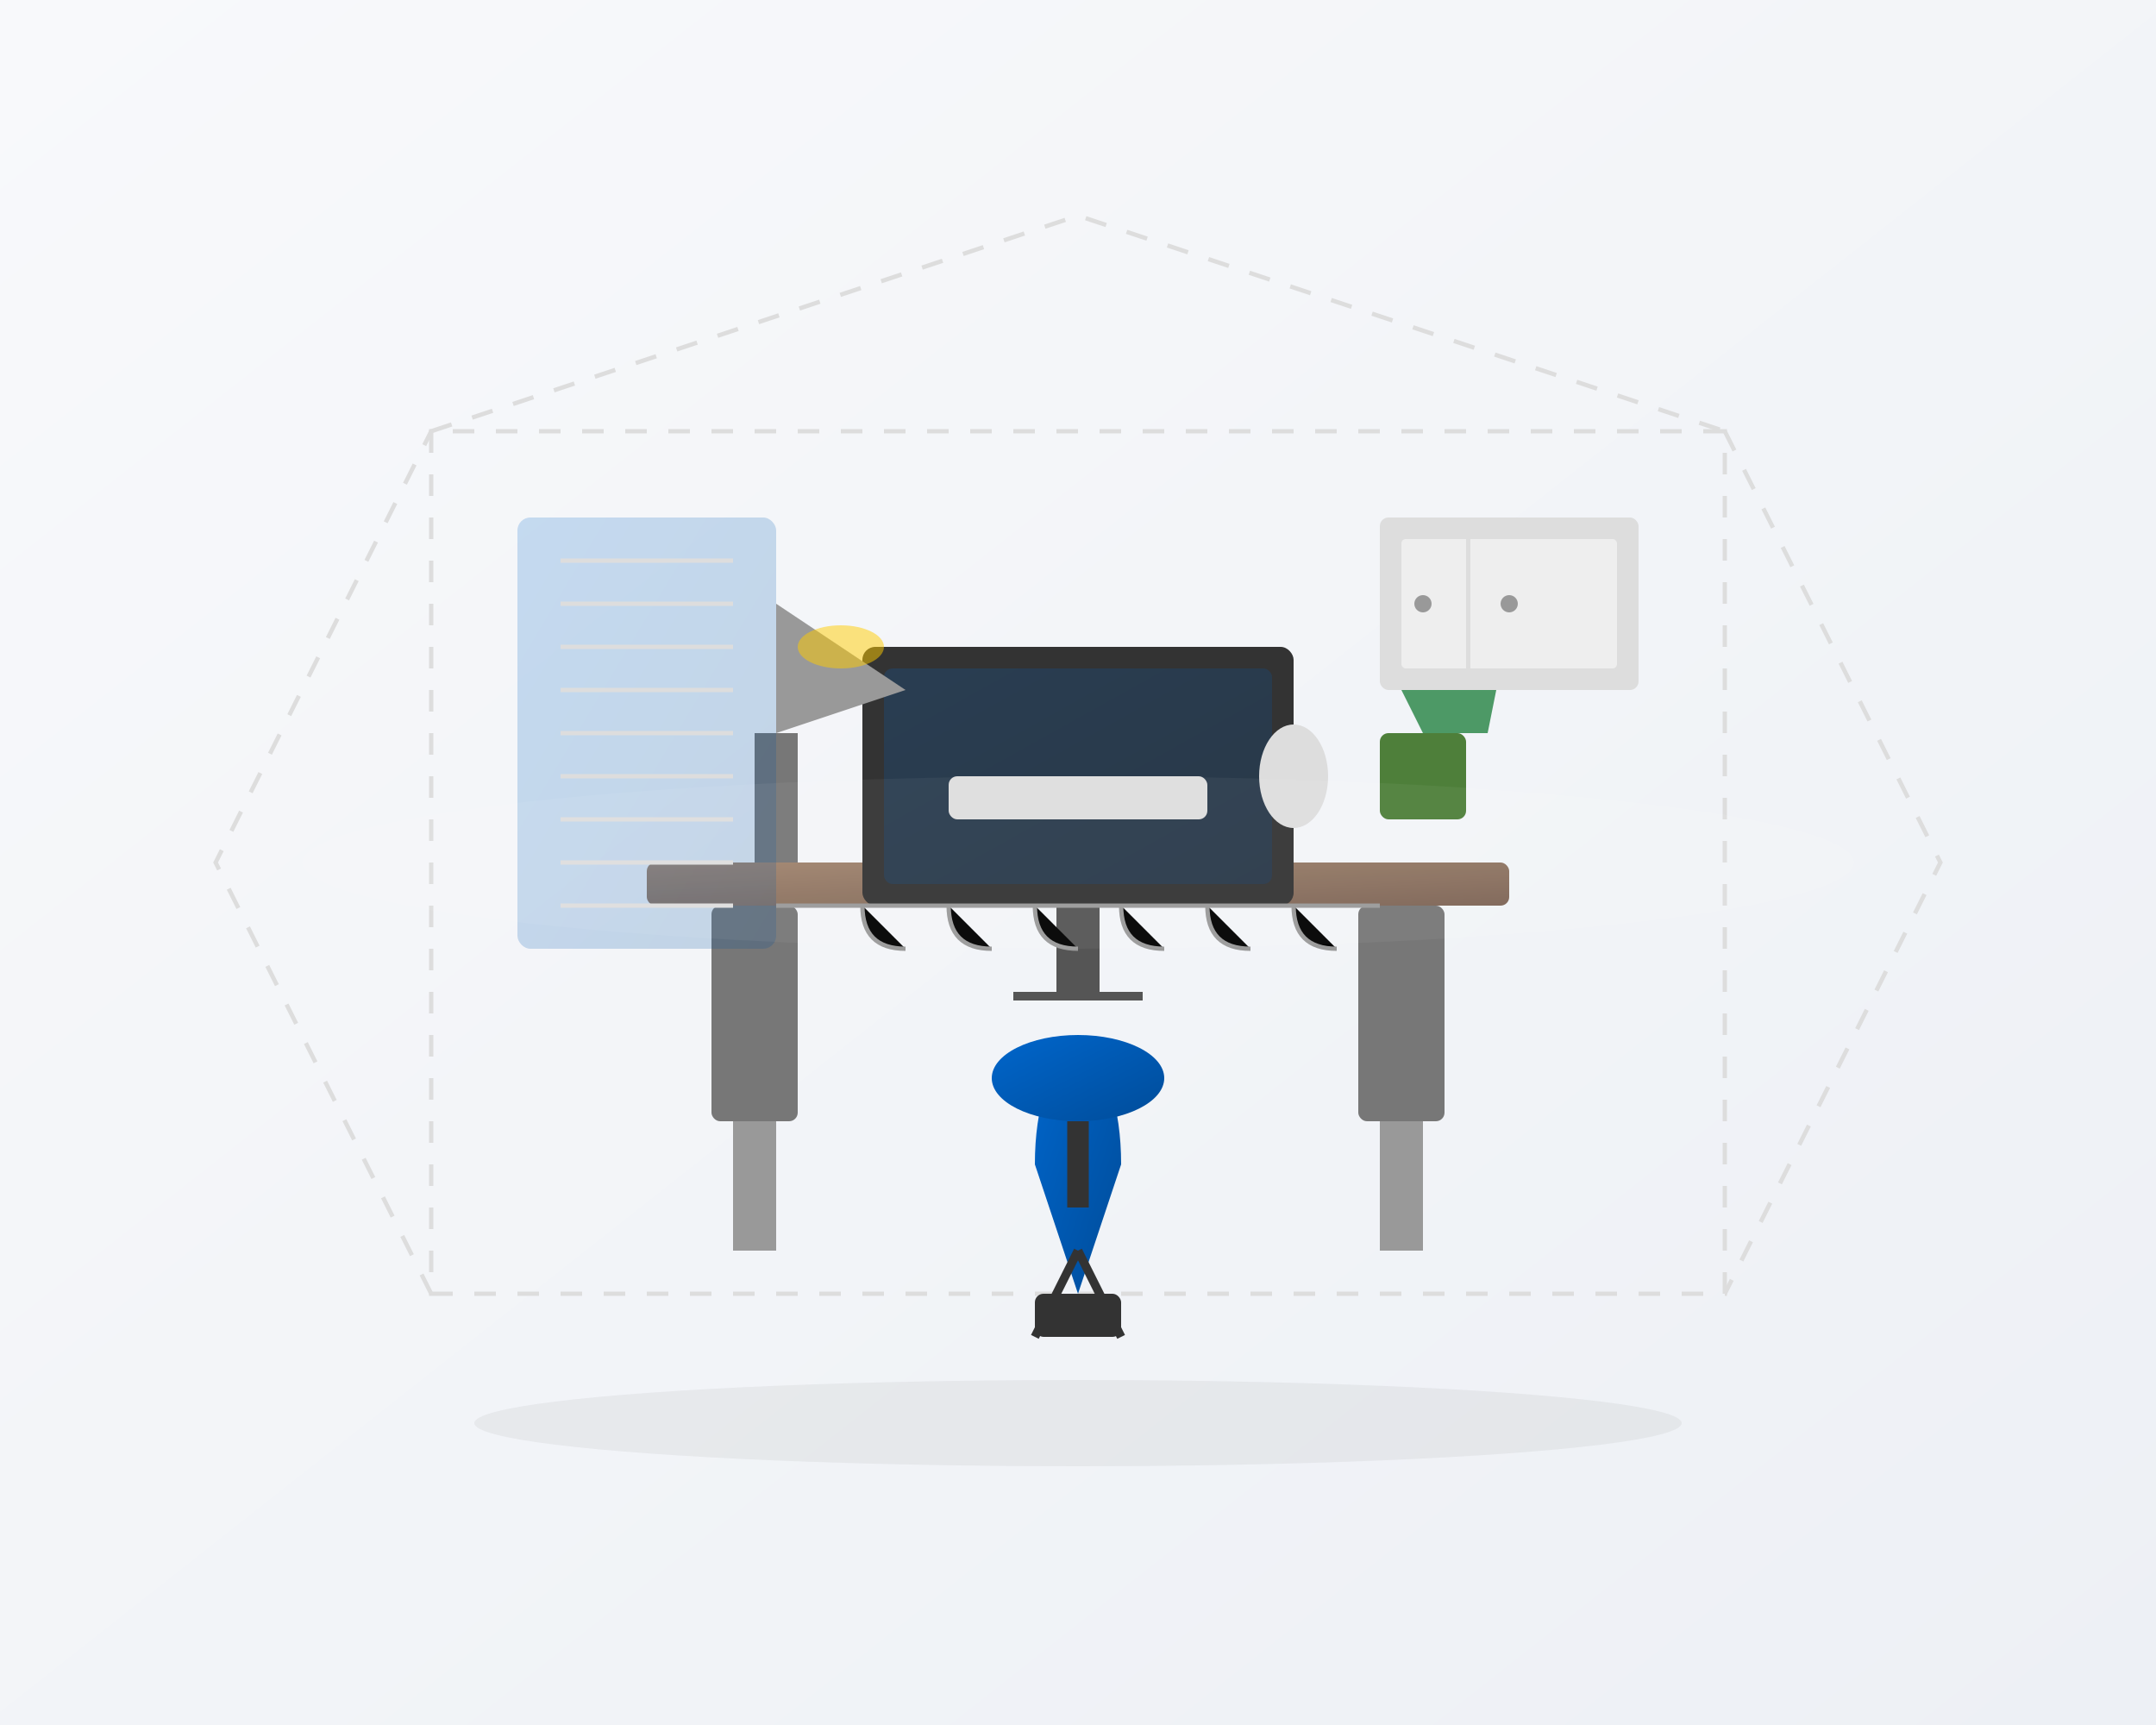 <svg xmlns="http://www.w3.org/2000/svg" width="500" height="400" viewBox="0 0 500 400">
  <rect x="0" y="0" width="500" height="400" fill="#808080" stroke="none"/>
  <defs>
    <linearGradient id="workspace-bg-gradient" x1="0%" y1="0%" x2="100%" y2="100%">
      <stop offset="0%" stop-color="#f8f9fb" />
      <stop offset="100%" stop-color="#edf0f5" />
    </linearGradient>
    <linearGradient id="workspace-accent-gradient" x1="0%" y1="0%" x2="100%" y2="100%">
      <stop offset="0%" stop-color="#0066cc" />
      <stop offset="100%" stop-color="#004c99" />
    </linearGradient>
    <linearGradient id="wood-gradient" x1="0%" y1="0%" x2="100%" y2="100%">
      <stop offset="0%" stop-color="#A0846E" />
      <stop offset="100%" stop-color="#7D6455" />
    </linearGradient>
  </defs>
  
  <!-- Background -->
  <rect width="500" height="400" fill="url(#workspace-bg-gradient)" />
  
  <!-- Perspective grid -->
  <path d="M100,300 L400,300 L400,100 L100,100 Z" fill="none" stroke="#ddd" stroke-width="1" stroke-dasharray="5,5" />
  <path d="M100,100 L250,50 L400,100" fill="none" stroke="#ddd" stroke-width="1" stroke-dasharray="5,5" />
  <path d="M400,100 L450,200 L400,300" fill="none" stroke="#ddd" stroke-width="1" stroke-dasharray="5,5" />
  <path d="M100,300 L50,200 L100,100" fill="none" stroke="#ddd" stroke-width="1" stroke-dasharray="5,5" />
  
  <!-- Modern workspace elements -->
  <!-- Adjustable height desk -->
  <rect x="150" y="200" width="200" height="10" rx="2" fill="url(#wood-gradient)" />
  <rect x="170" y="210" width="10" height="80" fill="#999" />
  <rect x="320" y="210" width="10" height="80" fill="#999" />
  <rect x="165" y="210" width="20" height="50" rx="2" fill="#777" />
  <rect x="315" y="210" width="20" height="50" rx="2" fill="#777" />
  
  <!-- Computer setup -->
  <rect x="200" y="150" width="100" height="60" rx="3" fill="#333" />
  <rect x="205" y="155" width="90" height="50" rx="2" fill="url(#workspace-accent-gradient)" opacity="0.2" />
  <rect x="245" y="210" width="10" height="20" fill="#555" />
  <rect x="235" y="230" width="30" height="2" fill="#555" />
  
  <!-- Keyboard -->
  <rect x="220" y="180" width="60" height="10" rx="2" fill="#ddd" />
  
  <!-- Mouse -->
  <ellipse cx="300" cy="180" rx="8" ry="12" fill="#ddd" />
  
  <!-- Ergonomic chair -->
  <path d="M250,300 L240,270 Q240,250 250,240 Q260,250 260,270 Z" fill="url(#workspace-accent-gradient)" />
  <rect x="240" y="300" width="20" height="10" rx="2" fill="#333" />
  <ellipse cx="250" cy="250" rx="20" ry="10" fill="url(#workspace-accent-gradient)" />
  <path d="M250,260 L250,280" stroke="#333" stroke-width="5" />
  <path d="M250,290 L240,310 M250,290 L260,310" stroke="#333" stroke-width="2" />
  
  <!-- Task lamp -->
  <path d="M180,170 L180,140 L210,160 Z" fill="#999" />
  <rect x="175" y="170" width="10" height="30" fill="#777" />
  <ellipse cx="195" cy="150" rx="10" ry="5" fill="#FFCC00" opacity="0.5" />
  
  <!-- Plant -->
  <rect x="320" y="170" width="20" height="20" rx="2" fill="#4E7F3A" />
  <path d="M330,170 L320,150 L330,160 L330,140 L340,160 L350,145 L345,170" fill="#4D9966" />
  
  <!-- Acoustic panel -->
  <rect x="120" y="120" width="60" height="100" rx="3" fill="url(#workspace-accent-gradient)" opacity="0.2" />
  <path d="M130,130 L170,130 M130,140 L170,140 M130,150 L170,150 M130,160 L170,160 M130,170 L170,170 M130,180 L170,180 M130,190 L170,190 M130,200 L170,200 M130,210 L170,210" stroke="#ddd" stroke-width="1" />
  
  <!-- Storage solution -->
  <rect x="320" y="120" width="60" height="40" rx="2" fill="#ddd" />
  <rect x="325" y="125" width="50" height="30" rx="1" fill="#eee" />
  <rect x="340" y="125" width="1" height="30" fill="#ddd" />
  <circle cx="330" cy="140" r="2" fill="#999" />
  <circle cx="350" cy="140" r="2" fill="#999" />
  
  <!-- Cable management system -->
  <path d="M180,210 L320,210 M200,210 Q200,220 210,220 M220,210 Q220,220 230,220 M240,210 Q240,220 250,220 M260,210 Q260,220 270,220 M280,210 Q280,220 290,220 M300,210 Q300,220 310,220" stroke="#999" stroke-width="1" />
  
  <!-- Light reflection and shadows -->
  <ellipse cx="250" cy="200" rx="180" ry="20" fill="#fff" opacity="0.05" />
  <ellipse cx="250" cy="330" rx="140" ry="10" fill="#000" opacity="0.05" />
</svg>

